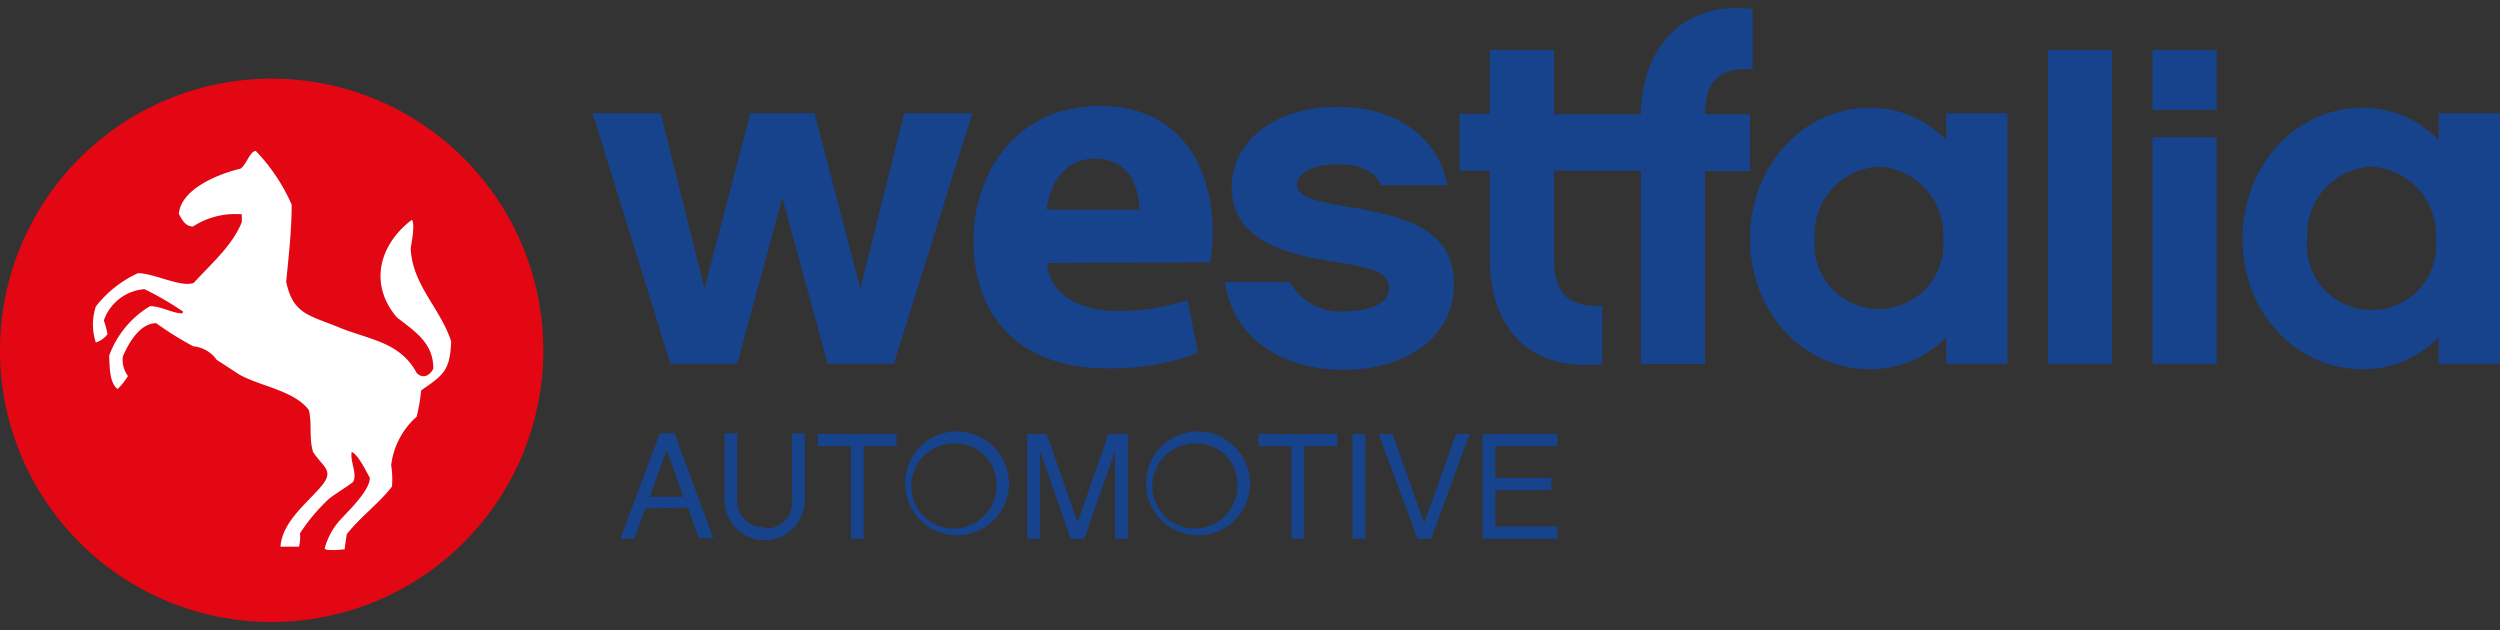 <?xml version="1.0" encoding="UTF-8"?>
<svg xmlns="http://www.w3.org/2000/svg" xmlns:xlink="http://www.w3.org/1999/xlink" id="Ebene_1" data-name="Ebene 1" viewBox="0 0 150 37.81">
  <rect x="0" y="0" width="150" height="37.81" fill="#333333" stroke="none"/>
  <defs>
    <style>.cls-1{fill:none;}.cls-2{clip-path:url(#clip-path);}.cls-3{fill:#e30613;}.cls-4{fill:#17428c;}.cls-5{fill:#fff;}</style>
    <clipPath id="clip-path">
      <rect class="cls-1" x="0.02" y="0.48" width="149.98" height="36.84"></rect>
    </clipPath>
  </defs>
  <g class="cls-2">
    <path class="cls-3" d="M16.3,37.32A16.3,16.3,0,1,0,0,21,16.29,16.29,0,0,0,16.3,37.32"></path>
    <path class="cls-4" d="M105.16,4.16V.54c-4.29-.5-6.65,2.39-6.71,6.31h0v0H93.24V3H89.39V6.83H87.57v3.42h1.82v5.29c0,4.11,2.33,6.77,6.74,6.31V18.34c-1.92.12-2.89-.67-2.89-2.77V10.25l5.21,0V21.84h3.85V10.27H105V6.85H102.3c0-2.08,1-2.83,2.86-2.69Z"></path>
  </g>
  <path class="cls-4" d="M80.62,22.19c-3.82,0-6.66-2-7.13-5.26h3.92a3.4,3.4,0,0,0,3.21,1.75c1.55,0,2.72-.47,2.72-1.34s-.53-1.2-3.16-1.61-6.28-1.14-6.28-4.5c0-2.37,2.08-4.82,6.43-4.82,3.45,0,6,1.87,6.51,4.7h-4c-.23-.7-1.08-1.25-2.51-1.25-1.78,0-2.51.64-2.51,1.2,0,.79,1.11,1,3,1.34,3.74.61,6.42,1.43,6.42,4.7,0,3-2.75,5.09-6.6,5.09"></path>
  <path class="cls-4" d="M120.45,21.83h-3.68v-1.6a6.29,6.29,0,0,1-4.62,1.92c-3.91,0-7.15-3.38-7.15-7.82s3.24-7.86,7.15-7.86a6.26,6.26,0,0,1,4.62,1.93V6.79h3.68v15ZM112.74,10a4.07,4.07,0,0,0-3.86,4.33,3.87,3.87,0,1,0,7.71,0A4.1,4.1,0,0,0,112.74,10"></path>
  <polygon class="cls-4" points="126.73 21.83 122.88 21.83 122.88 3 126.73 3 126.73 21.83 126.73 21.83 126.73 21.83"></polygon>
  <path class="cls-4" d="M133,6.6h-3.85V3H133V6.6Zm0,15.23h-3.85V8.23H133v13.6Z"></path>
  <path class="cls-4" d="M150,21.83h-3.68v-1.6a6.26,6.26,0,0,1-4.61,1.92c-3.92,0-7.16-3.38-7.16-7.82s3.24-7.86,7.16-7.86a6.23,6.23,0,0,1,4.61,1.93V6.79H150v15ZM142.29,10a4.07,4.07,0,0,0-3.86,4.33,3.88,3.88,0,1,0,7.72,0A4.1,4.1,0,0,0,142.29,10"></path>
  <path class="cls-4" d="M40,27l-1,2.81h2L40,27ZM38.72,30.5l-.67,1.83h-.83L39.59,26h.88l2.33,6.29h-.87l-.66-1.83Z"></path>
  <path class="cls-4" d="M45.88,31.7a1.52,1.52,0,0,0,1.64-1.62V26h.77v4a2.41,2.41,0,0,1-4.82,0V26h.76v4a1.54,1.54,0,0,0,1.65,1.62Z"></path>
  <polygon class="cls-4" points="51.82 26.77 51.82 32.33 51.05 32.33 51.05 26.77 49.07 26.77 49.07 26.04 53.79 26.04 53.79 26.77 51.82 26.77 51.82 26.77 51.82 26.77"></polygon>
  <path class="cls-4" d="M59.78,29.16a2.41,2.41,0,0,0-2.36-2.54,2.55,2.55,0,1,0,2.36,2.54Zm.76,0a3.12,3.12,0,1,1-3.12-3.28,3.15,3.15,0,0,1,3.12,3.28Z"></path>
  <polygon class="cls-4" points="67.67 32.33 66.9 32.33 66.9 27.06 65.06 32.33 64.24 32.33 62.4 27.06 62.4 32.33 61.63 32.33 61.63 26.04 62.8 26.04 64.66 31.34 66.5 26.04 67.67 26.04 67.67 32.33 67.67 32.33 67.67 32.33"></polygon>
  <path class="cls-4" d="M74.24,29.16a2.41,2.41,0,0,0-2.36-2.54,2.55,2.55,0,1,0,2.36,2.54Zm.76,0a3.12,3.12,0,1,1-3.12-3.28A3.15,3.15,0,0,1,75,29.16Z"></path>
  <polygon class="cls-4" points="78.25 26.77 78.25 32.33 77.48 32.33 77.48 26.77 75.5 26.77 75.5 26.04 80.23 26.04 80.23 26.77 78.25 26.77 78.25 26.77 78.25 26.77"></polygon>
  <polygon class="cls-4" points="81.92 32.33 81.15 32.33 81.15 26.04 81.92 26.04 81.92 32.33 81.92 32.33 81.92 32.33"></polygon>
  <polygon class="cls-4" points="85.87 32.33 85.05 32.33 82.72 26.04 83.56 26.04 85.45 31.38 87.36 26.04 88.18 26.04 85.87 32.33 85.87 32.33 85.87 32.33"></polygon>
  <polygon class="cls-4" points="93.44 26.04 93.44 26.77 89.72 26.77 89.72 28.68 93.08 28.68 93.08 29.41 89.72 29.41 89.72 31.59 93.44 31.59 93.44 32.33 88.95 32.33 88.95 26.04 93.44 26.04 93.44 26.04 93.44 26.04"></polygon>
  <polygon class="cls-4" points="53.63 21.83 49.66 21.83 46.94 11.87 44.23 21.83 40.23 21.83 35.55 6.79 39.64 6.79 42.27 17.31 45.02 6.79 48.87 6.79 51.62 17.31 54.25 6.79 58.34 6.79 53.63 21.83 53.63 21.83 53.63 21.83"></polygon>
  <path class="cls-4" d="M68.36,12.58c0-1.14-.49-3.06-2.66-3.06-2,0-2.77,1.79-2.9,3.06Zm-5.53,3.2c.16,2,2.07,2.88,4.26,2.88A13.3,13.3,0,0,0,71.26,18l.62,3.18a14.9,14.9,0,0,1-5.47.92c-5.12,0-8-3-8-7.68,0-3.83,2.38-8.06,7.62-8.06,4.88,0,6.73,3.8,6.73,7.53a11.46,11.46,0,0,1-.15,1.85Z"></path>
  <path class="cls-5" d="M20.06,33c-.48,0-.48,0-.58-.09a4.16,4.16,0,0,1,.84-1.61c.48-.56,1.87-1.82,1.87-2.63-.15-.26-.71-1.43-1.09-1.55-.1.61.36,1.32.08,1.8-.46.36-1,.66-1.43,1A10.92,10.92,0,0,0,18,32a2.5,2.5,0,0,1-.06.8c-.38,0-.75,0-1.11,0,.1-1.47,1.54-2.57,2.41-3.58s.15-1.16-.46-2.11c-.25-.85-.05-1.7-.25-2.51-.89-1.17-2.9-1.42-4.16-2.12L13,21.59a1.93,1.93,0,0,0-1.4-.81,19.25,19.25,0,0,1-2.23-1.39c-1,0-1.69,1.27-2,2a1.61,1.61,0,0,0,.31,1.17,4.05,4.05,0,0,1-.62.78c-.51-.35-.48-1.42-.51-2A5.75,5.75,0,0,1,9,18.37c.68,0,1.33.43,1.94.43l.05-.1a18,18,0,0,0-2.32-1.35,2.8,2.8,0,0,0-2.44,1.88,5.16,5.16,0,0,1,.22.82,1.4,1.4,0,0,1-.7.5,3.46,3.46,0,0,1,0-2.16,6.76,6.76,0,0,1,2.53-2c.95,0,2.6.88,3.35.58,1-1.11,2.32-2.23,2.88-3.65v-.46a4.65,4.65,0,0,0-2.93.73c-.47,0-.66-.42-.85-.76.14-1.52,2.43-2.41,3.7-2.71.37-.25.53-1,.91-1.07a11,11,0,0,1,2.16,3.23c0,1.52-.18,3.1-.33,4.62.41,1.95,1.36,2,3.16,2.74S24,20.5,25,22.38c.38.38.79.15,1-.26,0-1.49-1-2.17-2.17-3.06-1.68-1.93-1.14-4.34.88-5.87.2.19,0,1.32-.07,1.71.1,2.2,1.77,3.57,2.43,5.58-.07,1.7-.41,2-1.8,2.94A11.29,11.29,0,0,1,25,25a4.64,4.64,0,0,0-1.53,2.91,5.43,5.43,0,0,1,.05,1.28c-.76,1-1.9,1.82-2.71,2.86-.05.3-.1.59-.13.91l-.63.05Z"></path>
</svg>
